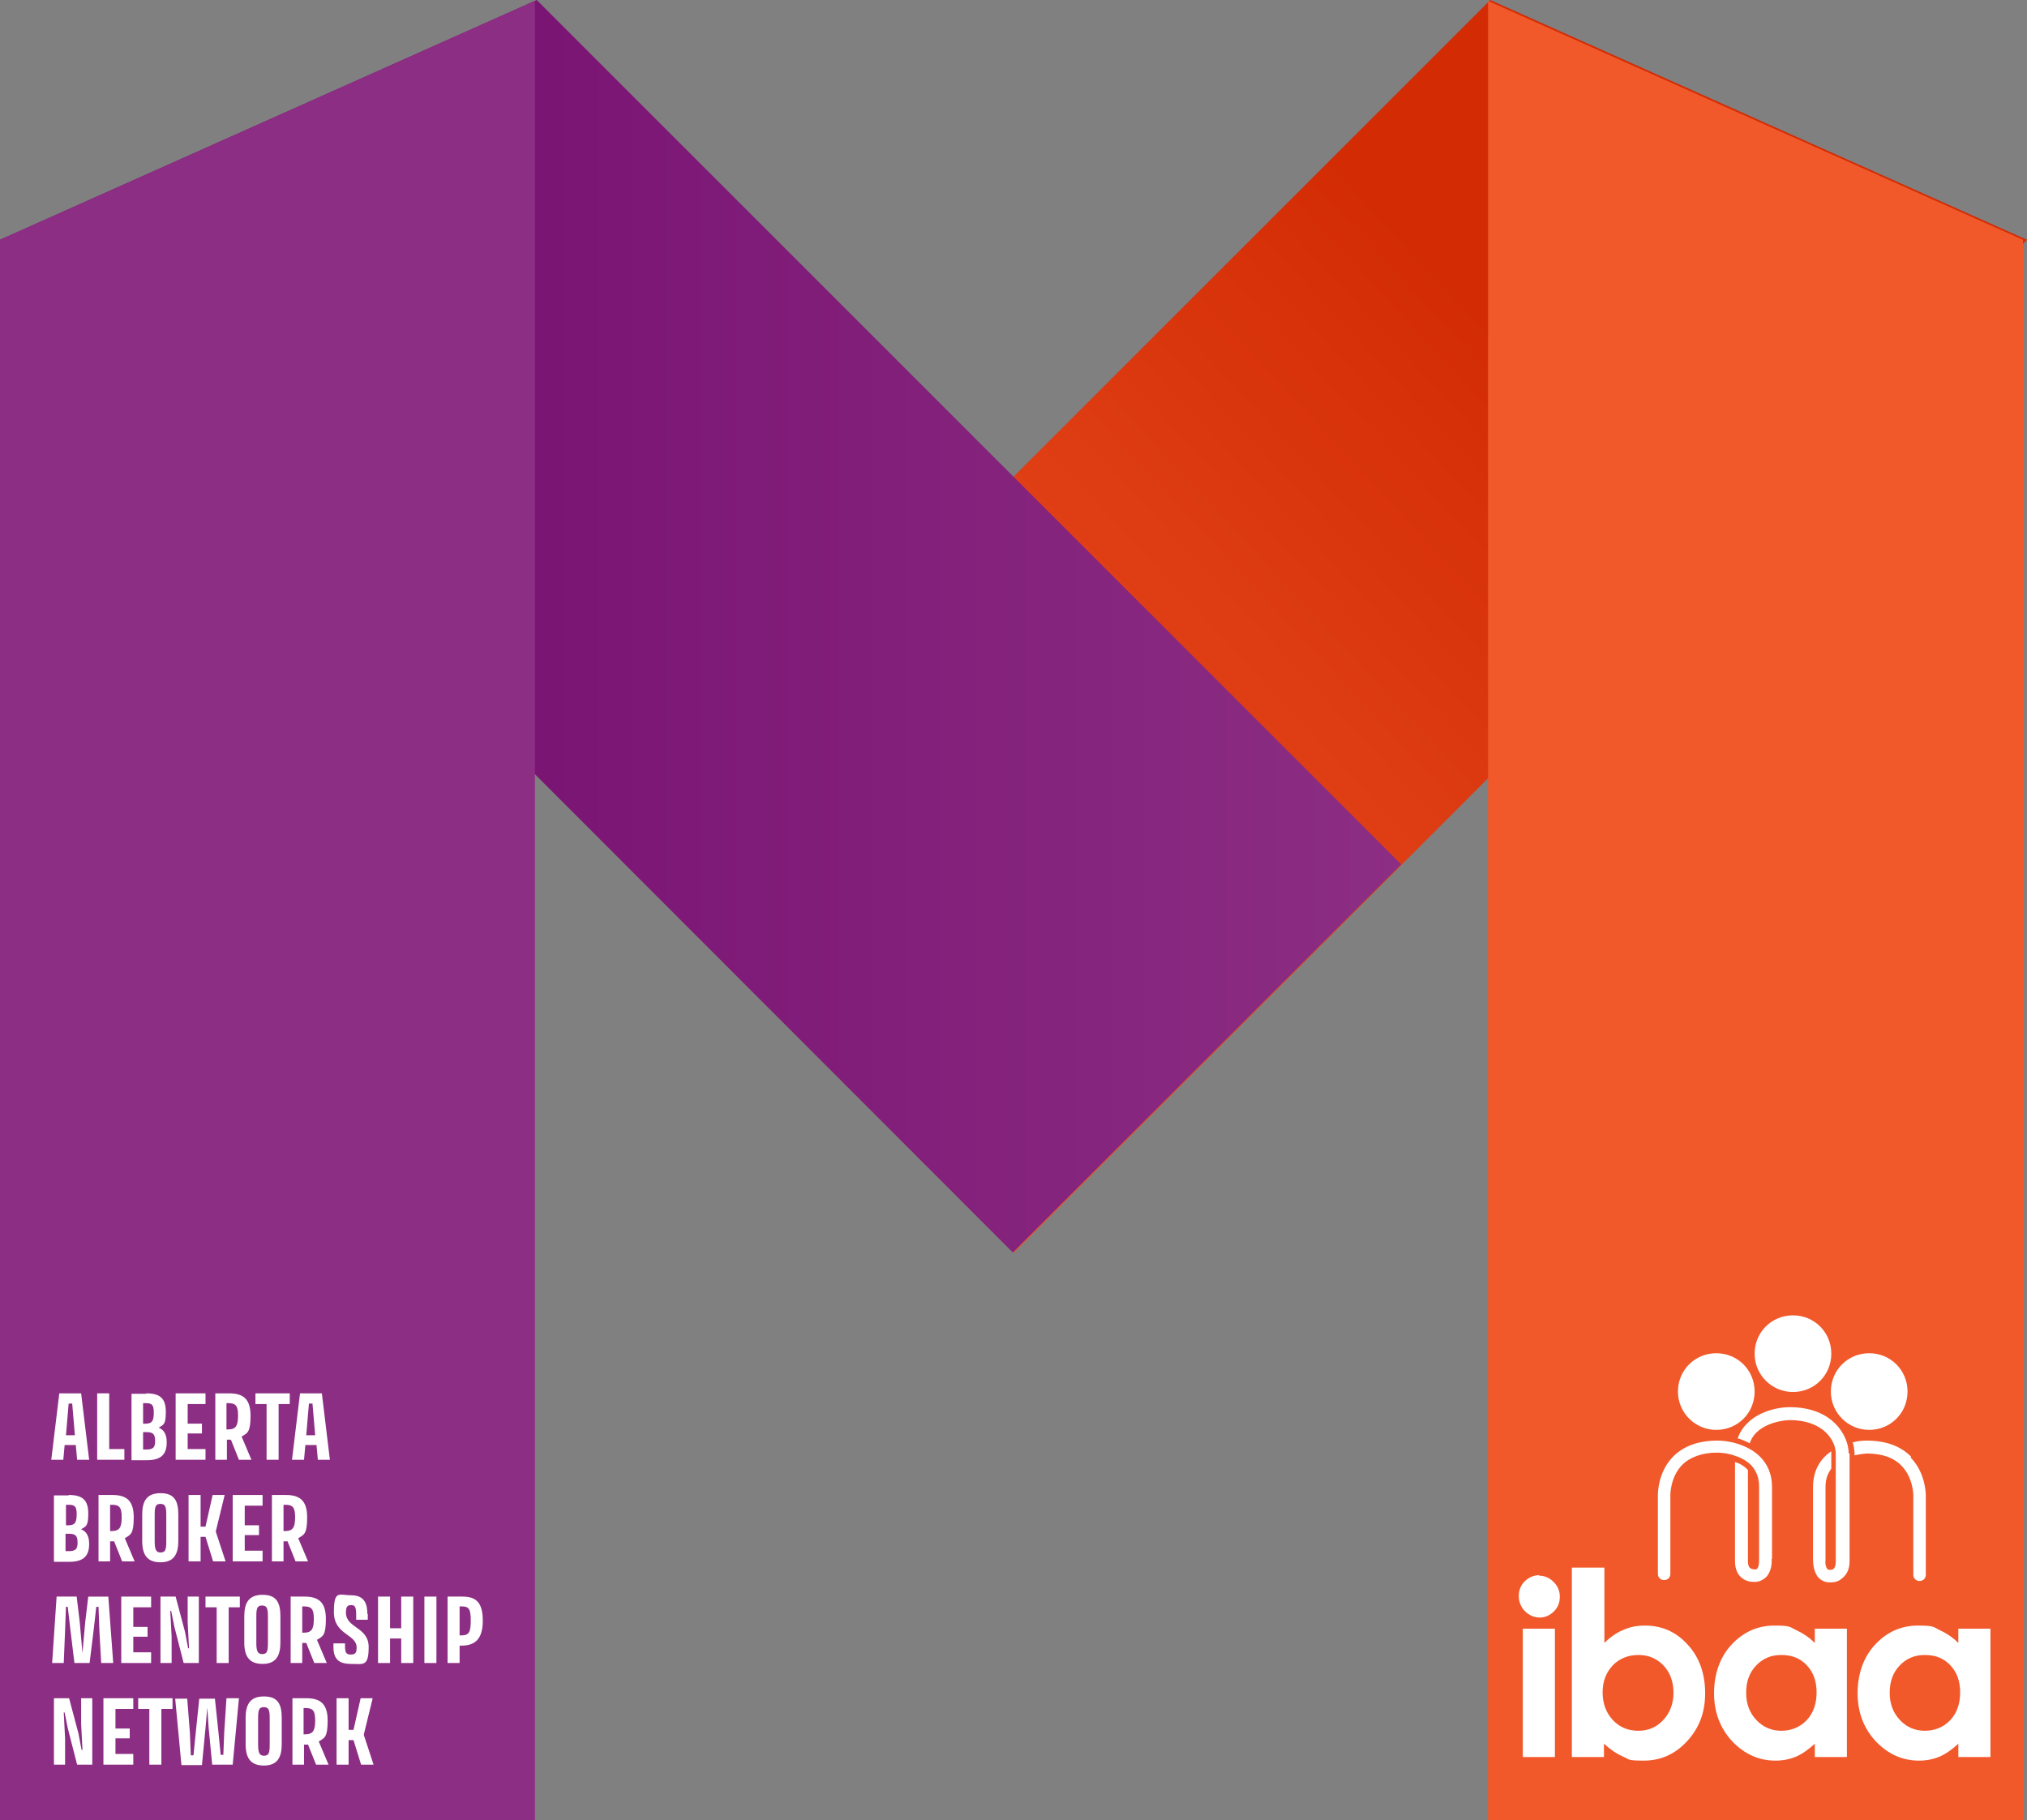 <?xml version="1.0" encoding="UTF-8"?>
<svg id="Layer_1" xmlns="http://www.w3.org/2000/svg" version="1.1" xmlns:xlink="http://www.w3.org/1999/xlink" viewBox="0 0 454.7 408.4">
  <rect x="0" y="0" width="454.7" height="408.4" fill="#808080" stroke="none"/>
  <!-- Generator: Adobe Illustrator 29.3.0, SVG Export Plug-In . SVG Version: 2.1.0 Build 146)  -->
  <defs>
    <style>
      .st0 {
        fill: #8c2e83;
      }

      .st1 {
        fill: #fff;
      }

      .st2 {
        fill: url(#linear-gradient1);
      }

      .st3 {
        fill: #f1582a;
      }

      .st4 {
        fill: url(#linear-gradient);
      }
    </style>
    <linearGradient id="linear-gradient" x1="167.3" y1="246.3" x2="343.7" y2="82" gradientUnits="userSpaceOnUse">
      <stop offset="0" stop-color="#f1582a"/>
      <stop offset="1" stop-color="#d32c05"/>
    </linearGradient>
    <linearGradient id="linear-gradient1" x1="0" y1="140.5" x2="314.3" y2="140.5" gradientUnits="userSpaceOnUse">
      <stop offset="0" stop-color="#70056b"/>
      <stop offset="1" stop-color="#8c2e83"/>
    </linearGradient>
  </defs>
  <g>
    <polygon class="st4" points="334.3 0 140.4 193.9 227.5 281 331.5 176.9 454.7 53.8 334.3 0"/>
    <polyline class="st2" points="0 53.8 123.2 176.9 227.2 281 314.3 193.9 123.2 2.8 120.4 0"/>
    <polygon class="st0" points="0 408.4 120 408.4 120 .2 0 53.8 0 408.4"/>
    <polygon class="st3" points="453.8 408.4 333.8 408.4 333.8 .2 453.8 53.8 453.8 408.4"/>
    <g>
      <path class="st1" d="M345.2,353.5c1.3,0,2.4.5,3.3,1.4.9.9,1.4,2,1.4,3.3s-.4,2.4-1.3,3.3c-.9.9-2,1.4-3.2,1.4s-2.4-.5-3.3-1.4c-.9-.9-1.4-2.1-1.4-3.4s.4-2.4,1.3-3.3c.9-.9,2-1.4,3.3-1.4ZM341.6,365.4h7.2v28.8h-7.2v-28.8Z"/>
      <path class="st1" d="M359.9,351.7v16.9c1.3-1.3,2.7-2.3,4.2-2.9,1.5-.7,3.1-1,4.9-1,3.8,0,7,1.4,9.6,4.3,2.6,2.8,3.9,6.5,3.9,10.9s-1.4,7.9-4.1,10.8c-2.7,2.9-5.9,4.3-9.7,4.3s-3.2-.3-4.6-.9c-1.4-.6-2.9-1.6-4.3-2.9v3h-7.2v-42.5h7.2ZM367.5,371.3c-2.3,0-4.2.8-5.7,2.3-1.5,1.6-2.3,3.6-2.3,6.1s.8,4.6,2.3,6.2c1.5,1.6,3.4,2.4,5.7,2.4s4.1-.8,5.6-2.4c1.5-1.6,2.3-3.7,2.3-6.1s-.7-4.5-2.2-6.1c-1.5-1.6-3.4-2.4-5.6-2.4Z"/>
      <path class="st1" d="M407.1,365.4h7.2v28.8h-7.2v-3c-1.4,1.3-2.8,2.3-4.2,2.9-1.4.6-3,.9-4.6.9-3.7,0-6.9-1.4-9.7-4.3-2.7-2.9-4.1-6.5-4.1-10.8s1.3-8.1,3.9-10.9c2.6-2.8,5.8-4.3,9.6-4.3s3.4.3,4.9,1c1.5.7,2.9,1.6,4.2,2.9v-3.2ZM399.5,371.3c-2.2,0-4.1.8-5.6,2.4-1.5,1.6-2.2,3.6-2.2,6.1s.8,4.5,2.3,6.1c1.5,1.6,3.4,2.4,5.6,2.4s4.2-.8,5.7-2.4c1.5-1.6,2.2-3.7,2.2-6.2s-.7-4.5-2.2-6.1c-1.5-1.6-3.4-2.3-5.7-2.3Z"/>
      <path class="st1" d="M439.3,365.4h7.2v28.8h-7.2v-3c-1.4,1.3-2.8,2.3-4.2,2.9-1.4.6-3,.9-4.6.9-3.7,0-6.9-1.4-9.7-4.3-2.7-2.9-4.1-6.5-4.1-10.8s1.3-8.1,3.9-10.9c2.6-2.8,5.8-4.3,9.6-4.3s3.4.3,4.9,1c1.5.7,2.9,1.6,4.2,2.9v-3.2ZM431.7,371.3c-2.2,0-4.1.8-5.6,2.4-1.5,1.6-2.2,3.6-2.2,6.1s.8,4.5,2.3,6.1c1.5,1.6,3.4,2.4,5.6,2.4s4.2-.8,5.7-2.4c1.5-1.6,2.2-3.7,2.2-6.2s-.7-4.5-2.2-6.1c-1.5-1.6-3.4-2.3-5.7-2.3Z"/>
    </g>
    <g>
      <path class="st1" d="M402.2,312.3c-4.7,0-8.6-3.8-8.6-8.6s3.8-8.6,8.6-8.6,8.6,3.8,8.6,8.6-3.8,8.6-8.6,8.6Z"/>
      <path class="st1" d="M385,320.8c-4.7,0-8.6-3.8-8.6-8.6s3.8-8.6,8.6-8.6,8.6,3.8,8.6,8.6-3.8,8.6-8.6,8.6Z"/>
      <path class="st1" d="M419.3,320.8c-4.7,0-8.6-3.8-8.6-8.6s3.8-8.6,8.6-8.6,8.6,3.8,8.6,8.6-3.8,8.6-8.6,8.6Z"/>
      <path class="st1" d="M397.5,349.8v-16.2c0-8.1-8-10.4-12.2-10.4-4.3,0-7.6,1.2-10,3.6-3.4,3.5-3.4,8.2-3.4,8.6v17.7c0,.8.6,1.4,1.4,1.4s1.4-.6,1.4-1.4v-17.8h0c0,0,0-3.9,2.6-6.6,1.8-1.8,4.5-2.8,7.9-2.8.2,0,2,0,4,.7h0c1.5.5,3.6,1.5,4.6,3.5h0c.5.9.8,2,.8,3.4v16.3h0c0,.6,0,1.6-.4,2.1,0,.1-.2.2-.6.2h0s-.6,0-1-.3c-.4-.3-.5-1-.5-1.5v-20.5c-.8-.9-1.9-1.5-2.9-1.8v22.3c0,2,.8,3.1,1.4,3.6,1,.9,2.2,1,2.8,1s.2,0,.3,0c1,0,1.9-.5,2.6-1.2,1.2-1.4,1.2-3.5,1.1-4Z"/>
      <path class="st1" d="M414.7,326.1c0-4-3.6-10.4-13.2-10.4-3.6,0-9.8,1.6-11.7,7,.8.2,1.7.6,2.7,1.1,1.7-5,8.7-5.2,9-5.2,7.5,0,10.3,4.6,10.3,7.5h0v4.6h0v19.7c0,.8-.2,1.3-.5,1.6-.3.2-.7.2-.8.2s0,0,0,0h0c-.3,0-.5-.1-.6-.2-.4-.5-.5-1.5-.4-1.9v-16.4c0-1.7.4-3,1.3-4.2v-3.6c0,0,0-.2,0-.3-2.7,1.8-4.1,4.6-4.1,8v16.2c0,.5,0,2.6,1.1,4,.6.7,1.5,1.2,2.5,1.2,0,0,.2,0,.3,0,.5,0,1.6,0,2.5-.8.8-.6,1.8-1.7,1.8-3.9v-24.3h0Z"/>
      <path class="st1" d="M428.7,326.8c-2.4-2.4-5.7-3.6-10-3.6-.9,0-2,.1-3.1.4.2.6.3,1.3.4,2.1h0v.8c1.5-.3,2.6-.4,2.7-.4,3.5,0,6.1.9,7.9,2.8,2.6,2.7,2.6,6.5,2.6,6.6v17.8c0,.8.6,1.4,1.4,1.4s1.4-.6,1.4-1.4v-17.7c0-.4,0-5.1-3.4-8.6Z"/>
    </g>
  </g>
  <g>
    <path class="st1" d="M13.2,312.6h5l1.8,14.9h-2.7l-.3-3.3h-2.5l-.3,3.3h-2.7l1.8-14.9ZM16.8,322l-.6-7.1h-.8l-.6,7.1h2.1Z"/>
    <path class="st1" d="M24.5,312.6v12.5h3.4v2.4h-6.1v-14.9h2.7Z"/>
    <path class="st1" d="M32.8,312.6c3.2,0,4.4,1.2,4.4,4.2s-.6,2.8-1.6,3.5c1.2.5,1.8,1.5,1.8,3.3,0,2.9-1.5,4-4.5,4h-3.4v-14.9h3.3ZM34.5,316.9c0-1.7-.4-2.1-1.8-2.1h-.6v4.6h.6c1.5,0,1.8-.8,1.8-2.5ZM34.8,323.3c0-1.6-.5-2-2-2h-.7v3.9h.7c1.5,0,2-.4,2-1.9Z"/>
    <path class="st1" d="M46.1,312.6v2.4h-4v4.4h3.2v2.2h-3.2v3.5h4v2.4h-6.7v-14.9h6.7Z"/>
    <path class="st1" d="M51.4,312.6c3.1,0,4.8,1.2,4.8,5s-.7,3.9-2,4.7l2.2,5.2h-2.8l-1.8-4.5c-.2,0-.3,0-.5,0h-.4v4.5h-2.6v-14.9h3.2ZM53.4,317.6c0-2.2-.5-2.8-2.2-2.8h-.4v5.9h.3c1.8,0,2.3-.8,2.3-3.1Z"/>
    <path class="st1" d="M65,312.6v2.4h-2.5v12.5h-2.7v-12.5h-2.5v-2.4h7.7Z"/>
    <path class="st1" d="M67.2,312.6h5l1.8,14.9h-2.7l-.3-3.3h-2.5l-.3,3.3h-2.7l1.8-14.9ZM70.7,322l-.6-7.1h-.8l-.6,7.1h2.1Z"/>
    <path class="st1" d="M15.4,335.4c3.2,0,4.4,1.2,4.4,4.2s-.6,2.8-1.6,3.5c1.2.5,1.8,1.5,1.8,3.3,0,2.9-1.5,4-4.5,4h-3.4v-14.9h3.3ZM17.2,339.7c0-1.7-.4-2.1-1.8-2.1h-.6v4.6h.6c1.5,0,1.8-.8,1.8-2.5ZM17.4,346.1c0-1.6-.5-2-2-2h-.7v3.9h.7c1.5,0,2-.4,2-1.9Z"/>
    <path class="st1" d="M25.2,335.4c3.1,0,4.8,1.2,4.8,5s-.7,3.9-2,4.7l2.2,5.2h-2.8l-1.8-4.5c-.2,0-.3,0-.5,0h-.4v4.5h-2.6v-14.9h3.2ZM27.3,340.4c0-2.2-.5-2.8-2.2-2.8h-.4v5.9h.3c1.8,0,2.3-.8,2.3-3.1Z"/>
    <path class="st1" d="M31.9,339.8c0-3,1-4.8,4.1-4.8s4,1.7,4,4.8v5.9c0,3-1,4.8-4,4.8s-4.1-1.7-4.1-4.8v-5.9ZM36,348.3c1.1,0,1.3-.6,1.3-2.5v-5.9c0-1.8-.2-2.5-1.3-2.5s-1.3.6-1.3,2.5v5.9c0,1.8.3,2.5,1.3,2.5Z"/>
    <path class="st1" d="M46.1,344.8h-1.1v5.5h-2.7v-14.9h2.7v7.1h1.1l1.6-7.1h2.7l-2,8.2,2.2,6.7h-2.8l-1.7-5.5Z"/>
    <path class="st1" d="M58.9,335.4v2.4h-4v4.4h3.2v2.2h-3.2v3.5h4v2.4h-6.7v-14.9h6.7Z"/>
    <path class="st1" d="M64.1,335.4c3.1,0,4.8,1.2,4.8,5s-.7,3.9-2,4.7l2.2,5.2h-2.8l-1.8-4.5c-.2,0-.3,0-.5,0h-.4v4.5h-2.6v-14.9h3.2ZM66.2,340.4c0-2.2-.5-2.8-2.2-2.8h-.4v5.9h.3c1.8,0,2.3-.8,2.3-3.1Z"/>
    <path class="st1" d="M25.3,373.1h-2.6l-.4-7.2-.2-5.4h-.5l-.6,5.3-.9,7.3h-3.4l-.9-7.4-.6-5.2h-.4l-.2,5.4-.3,7.2h-2.6l1-14.9h4.5l.7,5.8.6,6.9h0l.6-6.8.7-5.9h4.5l1.1,14.9Z"/>
    <path class="st1" d="M33.9,358.2v2.4h-4v4.4h3.2v2.2h-3.2v3.5h4v2.4h-6.7v-14.9h6.7Z"/>
    <path class="st1" d="M44.6,358.2v14.9h-3.4l-2.1-8.2-.7-3.5h-.2l.3,5.8v5.9h-2.5v-14.9h3.4l2.1,7.9.7,3.7h.2l-.3-5.9v-5.7h2.5Z"/>
    <path class="st1" d="M53.8,358.2v2.4h-2.5v12.5h-2.7v-12.5h-2.5v-2.4h7.7Z"/>
    <path class="st1" d="M54.8,362.6c0-3,1-4.8,4.1-4.8s4,1.7,4,4.8v5.9c0,3-1,4.8-4,4.8s-4.1-1.7-4.1-4.8v-5.9ZM58.8,371.1c1.1,0,1.3-.6,1.3-2.5v-5.9c0-1.8-.2-2.5-1.3-2.5s-1.3.6-1.3,2.5v5.9c0,1.8.3,2.5,1.3,2.5Z"/>
    <path class="st1" d="M68.3,358.2c3.1,0,4.8,1.2,4.8,5s-.7,3.9-2,4.7l2.2,5.2h-2.8l-1.8-4.5c-.2,0-.3,0-.5,0h-.4v4.5h-2.6v-14.9h3.2ZM70.4,363.2c0-2.2-.5-2.8-2.2-2.8h-.4v5.9h.3c1.8,0,2.3-.8,2.3-3.1Z"/>
    <path class="st1" d="M82.5,362.1v1.3h-2.6v-1.1c0-1.6-.2-2.2-1.1-2.2s-1.2.4-1.2,1.7c0,3.5,5.1,3.2,5.1,7.7s-1.2,3.8-4,3.8-3.9-1.2-3.9-3.8v-.8h2.6v.7c0,1.4.3,1.8,1.3,1.8s1.3-.4,1.3-1.6c0-3-5.1-2.8-5.1-7.9s1.2-3.8,3.8-3.8,3.7,1.3,3.7,4.2Z"/>
    <path class="st1" d="M87.5,358.2v7.1h2.5v-7.1h2.7v14.9h-2.7v-5.5h-2.5v5.5h-2.7v-14.9h2.7Z"/>
    <path class="st1" d="M97.9,358.2v14.9h-2.7v-14.9h2.7Z"/>
    <path class="st1" d="M103.7,358.2c3,0,4.6,1.2,4.6,5.4s-1.8,5.6-4.8,5.6h-.4v3.9h-2.7v-14.9h3.2ZM105.6,363.6c0-2.6-.4-3.2-2-3.2h-.5v6.5h.4c1.7,0,2.1-.7,2.1-3.3Z"/>
    <path class="st1" d="M20.7,381v14.9h-3.4l-2.1-8.2-.7-3.5h-.2l.3,5.8v5.9h-2.5v-14.9h3.4l2.1,7.9.7,3.7h.2l-.3-5.9v-5.7h2.5Z"/>
    <path class="st1" d="M29.9,381v2.4h-4v4.4h3.2v2.2h-3.2v3.5h4v2.4h-6.7v-14.9h6.7Z"/>
    <path class="st1" d="M38.7,381v2.4h-2.5v12.5h-2.7v-12.5h-2.5v-2.4h7.7Z"/>
    <path class="st1" d="M48.2,381l.8,7.6.5,5.1h.6l.2-5.1.5-7.6h2.8l-1.4,14.9h-4.6l-.8-8.3-.3-4.5-.4,4.6-.8,8.3h-4.6l-1.4-14.9h2.7l.6,7.7.2,5h.6l.5-5,.8-7.7h3.5Z"/>
    <path class="st1" d="M55.1,385.4c0-3,1-4.8,4.1-4.8s4,1.7,4,4.8v5.9c0,3-1,4.8-4,4.8s-4.1-1.7-4.1-4.8v-5.9ZM59.2,393.9c1.1,0,1.3-.6,1.3-2.5v-5.9c0-1.8-.2-2.5-1.3-2.5s-1.3.6-1.3,2.5v5.9c0,1.8.3,2.5,1.3,2.5Z"/>
    <path class="st1" d="M68.7,381c3.1,0,4.8,1.2,4.8,5s-.7,3.9-2,4.7l2.2,5.2h-2.8l-1.8-4.5c-.2,0-.3,0-.5,0h-.4v4.5h-2.6v-14.9h3.2ZM70.7,386c0-2.2-.5-2.8-2.2-2.8h-.4v5.9h.3c1.8,0,2.3-.8,2.3-3.1Z"/>
    <path class="st1" d="M79.3,390.4h-1.1v5.5h-2.7v-14.9h2.7v7.1h1.1l1.6-7.1h2.7l-2,8.2,2.2,6.7h-2.8l-1.7-5.5Z"/>
  </g>
</svg>